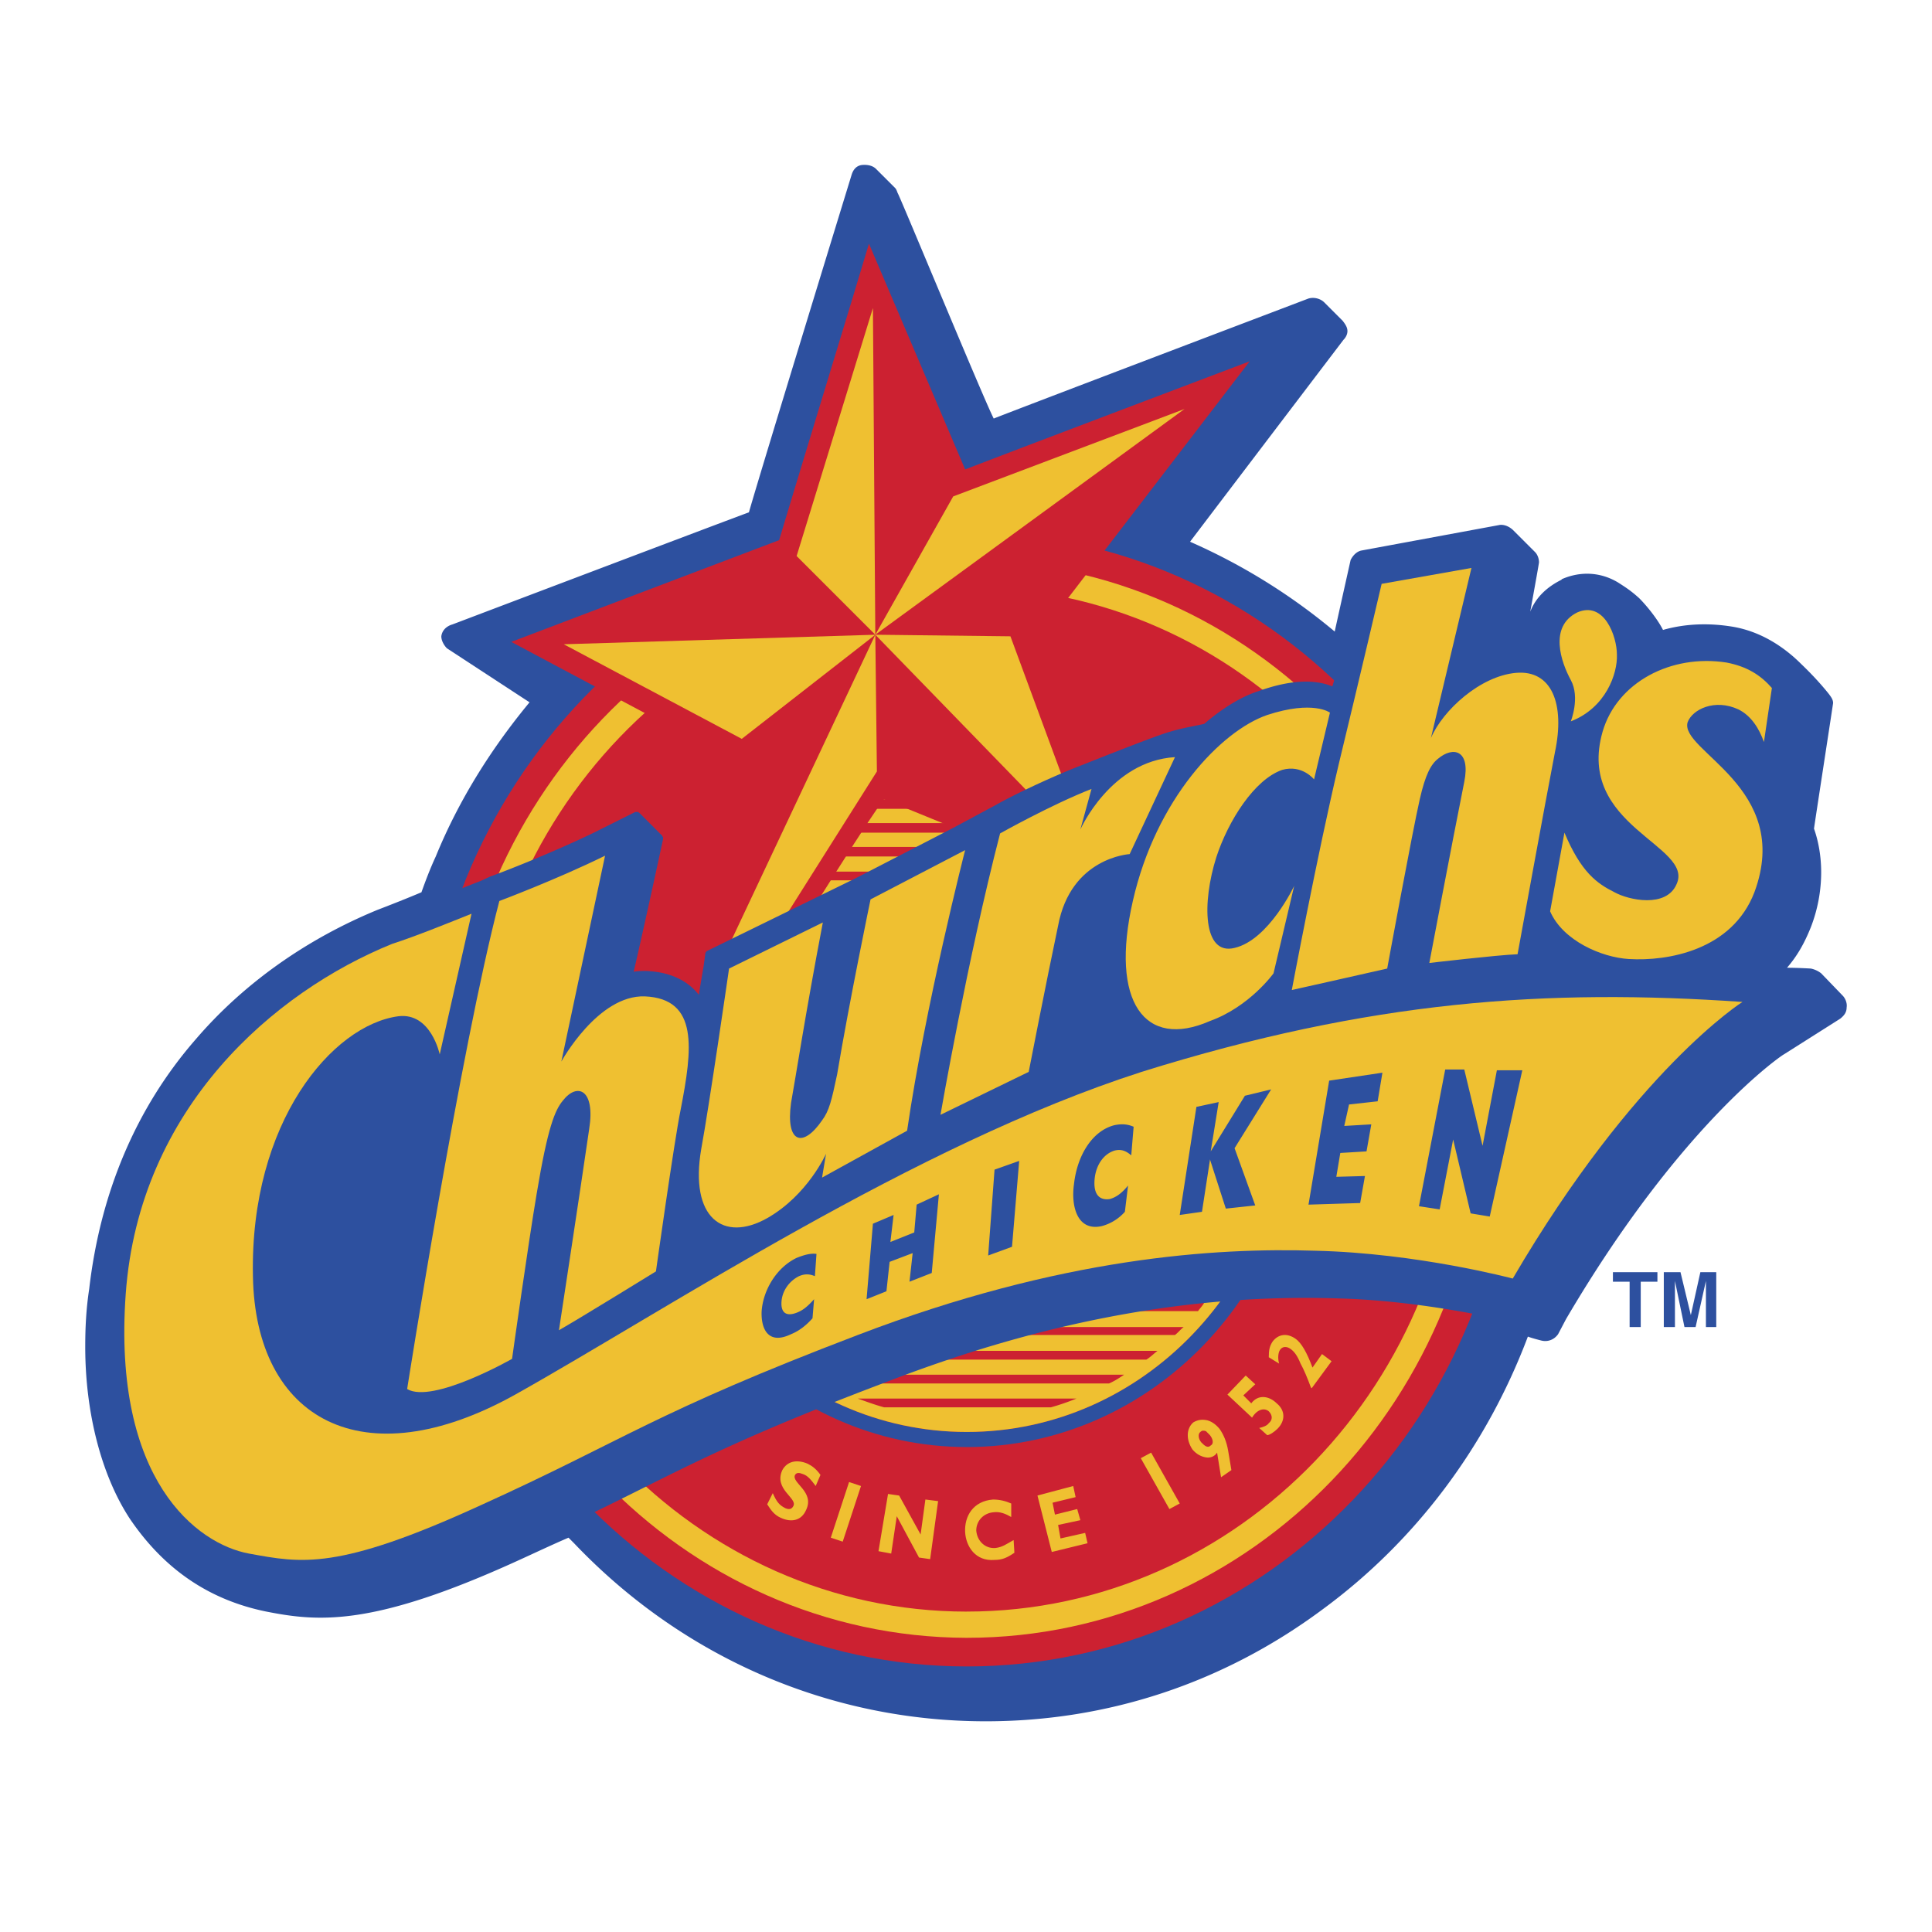 <svg xmlns="http://www.w3.org/2000/svg" width="2500" height="2500" viewBox="0 0 192.756 192.756"><g fill-rule="evenodd" clip-rule="evenodd"><path fill="#fff" fill-opacity="0" d="M0 0h192.756v192.756H0V0z"/><path d="M183.84 99.33l-2.141-2.221a2.486 2.486 0 0 0-1.031-.476s-1.27-.079-2.379-.079c1.031-1.19 1.744-2.459 2.379-4.045a15.18 15.18 0 0 0 1.031-5.471c0-1.507-.238-3.014-.715-4.362.08-.634 1.904-12.451 1.904-12.53 0-.317-.16-.555-.396-.873 0 0-1.031-1.348-2.775-3.013-1.746-1.745-4.045-3.251-6.82-3.728-2.379-.396-4.758-.317-6.979.317-.557-1.111-1.666-2.459-2.379-3.172-.793-.714-1.27-1.031-2.143-1.586-1.744-1.031-3.727-1.11-5.551-.317l-.078.08c-1.428.714-2.539 1.745-3.094 3.172.477-2.617.873-4.837.873-4.917 0-.396-.158-.792-.396-1.031l-2.221-2.22c-.713-.635-1.348-.476-1.348-.476l-13.719 2.538c-.477.079-.873.476-1.111.952 0 0-1.189 5.313-1.586 7.138a60.17 60.17 0 0 0-14.434-8.961c1.982-2.617 15.305-20.143 15.305-20.143.238-.238.398-.555.398-.872 0-.397-.238-.714-.477-1.031l-1.824-1.824c-.396-.396-1.031-.555-1.586-.396 0 0-29.023 11.023-31.404 11.975-.951-1.824-9.436-22.363-9.594-22.521-.079-.238-.159-.396-.238-.476l-1.903-1.903c-.159-.159-.555-.476-1.428-.396-.555.079-.873.475-1.031 1.031 0 0-8.961 29.183-10.23 33.624-1.348.475-29.579 11.181-29.579 11.181-.555.159-1.031.556-1.11 1.189 0 .476.317.952.555 1.19 0 0 6.423 4.203 8.247 5.392-3.807 4.6-7.058 9.754-9.357 15.385-.555 1.189-1.031 2.458-1.428 3.568-2.062.873-4.361 1.745-4.361 1.745-7.137 2.934-13.402 7.375-18.16 12.926-5.947 6.82-9.517 15.306-10.626 24.9-.317 2.062-.396 3.966-.396 5.789 0 6.503 1.586 12.769 4.441 17.129 3.331 4.917 7.771 8.089 13.64 9.279 5.234 1.03 10.627 1.506 25.06-5.076 1.745-.793 3.41-1.585 5.075-2.3l.555.556c10.943 11.499 25.615 17.764 41.079 17.764 12.133 0 23.711-3.807 33.623-11.182 9.279-6.819 16.336-16.257 20.459-27.2.396.158 1.348.396 1.348.396.637.158 1.27-.08 1.666-.635l.793-1.507c11.5-19.587 21.65-26.407 21.729-26.407l5.631-3.568c.396-.317.635-.635.635-1.111.078-.476-.16-.953-.398-1.19z" fill="#2d509f"/><path d="M96.449 53.098c-29.817 0-54.242 25.455-54.242 56.541 0 31.245 24.424 56.622 54.242 56.622 30.055 0 54.48-25.377 54.48-56.622.001-31.086-24.425-56.541-54.48-56.541z" fill="#cc2131"/><path d="M96.449 163.405c28.469 0 51.625-24.107 51.625-53.767 0-29.5-23.156-53.687-51.625-53.687v2.617c27.121 0 49.166 22.917 49.166 51.069s-22.045 51.15-49.166 51.15v2.618zm-51.466-53.766c0 29.659 23.156 53.688 51.466 53.767v-2.616c-26.962 0-49.008-22.998-49.008-51.15 0-28.152 22.046-51.069 49.008-51.069v-2.617c-28.31-.002-51.466 24.185-51.466 53.685z" fill="#efc031"/><path d="M128.328 109.639c0 18.319-14.273 33.228-31.879 33.228v1.507c18.398 0 33.465-15.543 33.465-34.734 0-19.032-15.066-34.654-33.465-34.654v1.506c17.606-.001 31.879 14.907 31.879 33.147zm-31.879 33.227c-17.526 0-31.8-14.908-31.8-33.228 0-18.239 14.274-33.148 31.8-33.148v-1.506c-18.239 0-33.227 15.623-33.227 34.654 0 19.191 14.988 34.734 33.227 34.734v-1.506z" fill="#2d509f"/><path d="M128.328 109.639c0 18.319-14.273 33.228-31.879 33.228-17.526 0-31.8-14.908-31.8-33.228 0-18.239 14.274-33.148 31.8-33.148 17.606 0 31.879 14.908 31.879 33.148z" fill="#efc031"/><path d="M107.234 79.742H85.823c-.714.317-1.428.555-2.062.952h25.536c-.715-.397-1.428-.634-2.063-.952zM111.992 82.121H80.986c-.397.317-.873.556-1.428.952h33.862c-.397-.396-.873-.635-1.428-.952zM115.482 84.501H77.655c-.396.316-.714.634-1.031.951h39.89c-.399-.317-.715-.635-1.032-.951zM118.02 86.959H75.038c-.317.317-.635.555-.873.873h44.727l-.872-.873zM120.082 89.338H72.897c-.238.317-.396.555-.714.872h48.612c-.158-.317-.397-.555-.713-.872zM121.826 91.717H71.152c-.158.238-.396.634-.555.873h51.864c-.16-.239-.397-.635-.635-.873zM123.332 94.096H69.725c-.08.238-.238.555-.476.793h54.479c-.158-.238-.238-.555-.396-.793zM124.443 96.475H68.535c-.079.238-.158.556-.317.873h56.622a2.936 2.936 0 0 0-.397-.873zM125.395 98.854H67.663c-.08.238-.238.556-.318.873h58.366c-.078-.318-.236-.635-.316-.873zM126.107 101.154H66.949c-.079.396-.237.634-.237.951h59.634c-.078-.317-.158-.555-.239-.951zM126.662 103.612H66.394c-.079.317-.079.555-.159.951h60.587c-.08-.396-.08-.633-.16-.951zM127.061 105.991H66.077c0 .317-.079.635-.079.951h61.063v-.951zM127.139 108.37h-61.22c-.079.317-.079.635-.079.952h61.379c-.08-.317-.08-.634-.08-.952zM127.139 110.828h-61.3c.079.238.079.556.079.872h61.22l.001-.872zM127.061 113.208H66.077c0 .237.08.634.08.872H126.9c.08-.238.08-.635.161-.872zM126.662 115.587H66.394c.079.317.079.634.159.872h59.951c0-.238.08-.555.158-.872zM126.107 118.045H66.87c.079.237.238.556.318.872h58.762a2.861 2.861 0 0 1 .157-.872zM125.395 120.345H67.663c.079.317.237.635.237.951h57.256c.08-.317.158-.634.239-.951zM124.521 122.724H68.535c.159.396.318.635.476.951h55.114c.08-.317.238-.555.396-.951zM123.332 125.183H69.646c.238.317.396.555.555.872h52.657c.158-.318.316-.555.474-.872zM121.904 127.562H71.152c.238.316.317.634.556.951h49.564c.238-.318.474-.635.632-.951zM120.16 129.94H72.817c.317.316.476.635.793.872h45.915c.161-.237.477-.555.635-.872zM118.1 132.398H74.88c.396.238.634.556.952.793h41.396c.315-.237.553-.554.872-.793zM115.482 134.777H77.576c.317.238.714.635 1.11.872h35.685c.397-.237.793-.633 1.111-.872zM112.15 137.157H80.827c.555.316 1.031.634 1.586.872h28.231c.555-.238 1.032-.555 1.506-.872zM107.393 139.536H85.585c.873.316 1.745.634 2.617.872h16.654a23.988 23.988 0 0 0 2.537-.872z" fill="#cc2131"/><path d="M124.682 36.047s-25.139 9.517-28.391 10.785c-1.348-3.172-9.596-22.521-9.596-22.521L84.951 30.1s-6.661 21.888-7.217 23.791c-1.903.714-26.724 10.15-26.724 10.15s17.843 9.516 20.38 10.864c-.793 3.014-11.975 42.665-11.975 42.665l3.807 1.982s23.077-37.668 24.979-39.81c2.458 1.031 24.505 9.913 24.505 9.913s-8.645-23.711-9.438-25.693c1.349-1.745 21.414-27.915 21.414-27.915z" fill="#cc2131"/><path fill="#efc031" d="M87.092 30.734l.238 32.593-7.851-7.851 7.613-24.742zM56.244 64.278l31.086-.951-13.323 10.389-17.763-9.438z"/><path fill="#efc031" d="M61.557 118.045L87.33 63.327l.159 13.64-25.932 41.078zM108.979 85.611L87.33 63.327l13.481.158 8.168 22.126zM118.178 40.806L87.33 63.327l7.771-13.799 23.077-8.722z"/><path d="M183.205 100.281h-.08v-.079-.079h-.078v-.079l-2.221-2.142c0-.079-.158-.158-.238-.158 0 0-2.934-.159-4.838-.317 1.508-1.19 3.014-2.934 3.887-5.234.635-1.824.951-3.489.951-5.154 0-1.507-.238-2.935-.793-4.283.08-.159 1.904-12.53 1.904-12.53v-.079c0-.08 0-.159-.08-.238l-.635-.713c-.475-.555-1.029-1.11-1.586-1.507l-.635-.713c-1.664-1.904-3.488-2.935-6.105-3.41-2.537-.397-4.996-.159-7.297.555-.316-.635-.633-1.269-1.109-1.824 0 0-1.744-2.221-3.488-3.33-1.27-.793-2.936-.873-4.521-.159-1.428.714-2.459 1.903-2.934 3.41a6.78 6.78 0 0 0-.238 1.824c0 .238 0 .476.08.635-.715-.079-1.428-.159-2.141-.079h-.238a307.668 307.668 0 0 0 1.664-8.406v-.08-.079-.079l-.078-.08h-.08l-2.141-2.299h-.238-.158L136.1 55.952a.619.619 0 0 0-.316.317l-.396 1.269v.238c-.713 3.648-1.428 7.375-2.459 10.706-1.348-.555-3.646-.873-7.375.475-1.744.556-3.648 1.745-5.393 3.251-.158.08-2.141.396-3.41.793-1.268.317-8.803 3.331-8.803 3.331-3.092 1.189-6.898 3.013-8.564 3.965l-4.282 2.3-9.675 4.996-14.908 7.296c-.079.079-.159.159-.159.317l-.16 1.19s-.317 1.824-.475 2.855c-1.19-1.507-3.014-2.301-5.313-2.379-.397 0-.714 0-1.189.078 1.11-4.757 2.934-13.242 2.934-13.242v-.08-.08s0-.079-.08-.079v-.08l-.079-.079-2.22-2.221s-.08 0-.08-.079h-.159-.159l-4.123 2.062c-4.759 2.3-10.23 4.362-10.31 4.362l-1.031.476c-.08 0-7.692 3.092-9.675 3.806l-.08.079c-6.979 2.776-13.243 7.138-17.843 12.609-5.789 6.661-9.278 14.908-10.389 24.346-1.031 8.803.317 15.939 3.886 21.253.952 1.506 2.221 2.854 3.489 3.965 2.538 3.014 5.869 5.075 9.278 5.71l.238.079c6.106 1.11 10.229 1.348 24.425-5.075a392.16 392.16 0 0 0 12.054-5.789c6.503-3.252 12.133-6.106 25.377-11.103 15.462-5.947 30.134-8.724 44.804-8.247 9.518.238 18.795 2.696 18.953 2.696l1.586.396c.16.079.398 0 .398-.079l.871-1.507c11.736-19.984 21.967-26.725 22.125-26.805l5.551-3.647h.158v-.08c0-.078.08-.078.08-.078v-.158h.003z" fill="#2d509f"/><path d="M49.82 89.893s5.71-2.141 10.547-4.52l-4.361 20.538s3.648-6.66 8.327-6.502c5.393.238 4.758 5.233 3.568 11.34-.634 3.093-2.458 16.099-2.458 16.099s-7.455 4.6-9.676 5.868c0 0 2.142-14.037 3.014-20.063.634-3.965-1.189-4.679-2.617-2.854-.792.951-1.506 2.617-2.617 9.278-.872 5.154-2.458 16.495-2.458 16.495s-7.931 4.52-10.468 3.013c0-.001 5.313-33.862 9.199-48.692zM72.738 96.634l9.357-4.6c-1.744 9.12-2.775 15.86-3.172 18.001-.555 4.045 1.189 4.521 3.094 1.745.713-.952.951-1.982 1.506-4.6 1.189-7.137 3.331-17.446 3.331-17.446l9.437-4.917s-3.965 15.464-5.789 27.994l-8.484 4.678.396-2.379s-1.824 4.124-5.869 6.424c-4.361 2.459-7.771 0-6.582-6.898.792-4.283 2.775-18.002 2.775-18.002zM132.689 71.099s-1.664-1.269-6.264.238c-4.6 1.586-11.104 8.406-13.402 18.557-2.301 10.071 1.189 14.83 7.691 11.974 3.967-1.427 6.346-4.758 6.346-4.758l2.061-8.723s-2.537 5.393-5.947 6.186c-3.172.793-3.252-4.52-1.824-9.041 1.189-3.648 3.807-7.771 6.582-8.723 1.982-.555 3.172.952 3.172.952l1.585-6.662zM137.846 58.251s-2.301 9.833-4.283 18.002c-2.141 9.041-4.68 22.521-4.68 22.521s7.455-1.665 9.518-2.141c0 0 2.537-13.798 3.25-16.892.557-2.458 1.111-3.489 1.824-4.044 1.508-1.269 3.252-.873 2.617 2.3-1.27 6.344-3.488 18.08-3.488 18.08s6.74-.793 8.803-.872c0 0 2.775-15.226 3.727-20.143 1.031-4.837-.318-8.247-3.887-7.93-3.568.317-7.295 3.727-8.484 6.502l4.045-16.97-8.962 1.587zM157.354 61.106c2.695-1.189 3.965 2.379 3.965 4.203.078 1.903-1.111 5.313-4.6 6.661 0 0 .951-2.378 0-4.123-.951-1.744-2.221-5.313.635-6.741zM175.988 74.033c-.475-1.348-1.268-2.617-2.537-3.251-2.379-1.11-4.6 0-5.074 1.269-.873 2.854 10.547 6.502 6.66 16.97-2.221 5.789-8.645 6.899-12.529 6.661-2.697-.158-6.582-1.823-7.852-4.758l1.428-7.851c1.666 3.966 3.252 5.076 4.996 5.948 1.428.793 5.154 1.586 6.186-.793 1.824-3.886-10.072-5.789-7.375-15.226 1.428-4.917 6.82-7.771 12.371-6.899 2.062.396 3.41 1.269 4.52 2.538l-.794 5.392zM99.779 83.152s5.076-2.855 9.121-4.44l-1.111 4.044s3.014-6.82 9.438-7.217l-4.52 9.675s-5.869.317-7.139 7.137c-1.189 5.63-2.934 14.591-2.934 14.591l-8.802 4.283c.001.001 2.696-15.543 5.947-28.073z" fill="#efc031"/><path d="M47.044 91.162l-3.172 14.036s-.873-4.203-4.124-3.807c-6.582.872-14.829 10.547-14.512 25.932.237 14.274 10.943 20.301 26.169 11.816 15.146-8.486 39.809-24.901 62.49-32.197 22.838-7.137 40.443-8.326 59.951-6.979 0 0-10.705 6.741-22.918 27.598 0 0-9.516-2.538-19.666-2.775-9.992-.317-25.377.634-45.679 8.405-20.38 7.772-23.235 10.468-37.589 16.971-14.354 6.582-17.922 5.789-23.156 4.838-5.154-.952-13.64-7.296-12.292-25.933 1.348-18.556 14.83-30.134 26.566-34.892 2.461-.793 5.95-2.22 7.932-3.013z" fill="#efc031"/><path d="M81.064 131.526c-.634.714-1.348 1.269-2.141 1.586-2.299 1.11-3.013-.555-2.934-2.3.158-2.142 1.507-4.361 3.489-5.312.793-.317 1.428-.477 1.983-.397l-.159 2.221c-.555-.237-1.031-.237-1.586 0-.952.476-1.666 1.428-1.745 2.537-.079 1.111.476 1.508 1.506 1.111.634-.238 1.11-.635 1.745-1.349l-.158 1.903zM87.092 122.09l2.062-.873-.318 2.696 2.379-.951.239-2.775 2.22-1.032-.714 7.851-2.22.872.317-2.855-2.3.873-.317 2.934-1.982.793.634-7.533zM99.225 116.696l2.459-.872-.715 8.566-2.379.872.635-8.566zM112.23 120.9a4.72 4.72 0 0 1-2.299 1.427c-2.459.555-3.094-1.982-2.777-4.203.318-2.854 1.824-5.312 4.045-5.868.793-.159 1.348-.079 1.904.159l-.238 2.854c-.555-.476-1.031-.634-1.666-.476-1.031.316-1.824 1.348-1.982 2.775-.158 1.507.396 2.221 1.506 2.062.557-.158 1.111-.476 1.824-1.349l-.317 2.619zM119.367 110.432l2.221-.476-.793 4.917 3.41-5.551 2.617-.634-3.648 5.868 2.062 5.71-2.935.317-1.586-4.917v.079l-.793 5.155-2.219.317 1.664-10.785zM132.611 107.815l5.313-.793-.475 2.855-2.855.317-.477 2.141 2.697-.158-.476 2.696-2.617.158-.397 2.38 2.856-.08-.477 2.696-5.154.16 2.062-12.372zM144.189 106.705h1.903l1.824 7.613 1.428-7.534h2.537l-3.25 14.592-1.904-.317-1.745-7.375-1.347 6.978-2.063-.317 2.617-13.64z" fill="#2d509f"/><path d="M81.382 148.259c-.476-.635-.793-1.031-1.269-1.189-.396-.159-.634-.159-.792.08-.397.792 1.982 1.665 1.11 3.488-.476 1.11-1.507 1.269-2.538.793-.714-.316-1.031-.872-1.349-1.348l.556-1.11c.396.872.634 1.189 1.269 1.507.396.158.634.079.793-.238.396-.793-1.982-1.665-1.11-3.568.476-.872 1.427-1.11 2.538-.635.476.238.873.556 1.269 1.111l-.477 1.109zM84.079 153.81l-1.19-.397 1.823-5.551 1.19.397-1.823 5.551zM92.802 155.555l-1.111-.159-2.22-4.124-.555 3.728-1.269-.238.952-5.71 1.109.159 2.142 3.886.476-3.49 1.269.159-.793 5.789zM101.207 154.92c-.713.477-1.189.714-1.982.714-1.902.159-2.854-1.348-2.934-2.775-.079-1.586.793-3.093 2.776-3.251.713 0 1.27.158 1.824.396v1.348c-.555-.317-1.111-.555-1.746-.476-1.029.079-1.744.872-1.744 1.824.08 1.031.873 1.823 1.904 1.744.713-.079 1.109-.396 1.824-.793l.078 1.269zM108.504 153.969l-3.568.872-1.428-5.63 3.568-.952.238 1.11-2.3.556.238 1.189 2.221-.555.316 1.11-2.221.476.239 1.347 2.459-.554.238 1.031zM117.703 150.004l-1.031.555-2.856-5.076 1.032-.554 2.855 5.075zM120.715 143.184c.318.396.396.872.08 1.031-.158.158-.316.158-.477.079v1.11c.396.079.873-.079 1.111-.476l.396 2.458 1.031-.714-.318-1.903c-.158-.951-.475-1.665-.871-2.22-.396-.477-.873-.793-1.35-.873v1.11l.398.398zm-.397 1.11c-.158-.079-.316-.238-.475-.396-.318-.396-.318-.872-.08-1.031.158-.158.318-.158.555-.079v-1.11c-.475-.079-.871 0-1.268.238-.715.635-.715 1.744-.08 2.696.396.476.873.714 1.348.793v-1.111zM125.236 138.108l-1.189 1.11.793.793c.713-.952 1.822-.714 2.537 0 .873.714.873 1.745.078 2.538-.316.316-.793.634-1.029.634l-.793-.714c.396-.079.793-.238.951-.476.396-.317.396-.793 0-1.189-.477-.396-1.189-.159-1.666.634l-2.457-2.299 1.824-1.903.951.872zM132.85 135.809l-1.982 2.696-.08-.079c-.318-.872-.715-1.824-1.031-2.38-.316-.793-.635-1.189-.951-1.427-.396-.317-.873-.317-1.111.079-.158.238-.238.793-.078 1.348l-1.031-.634c0-.714.078-1.11.396-1.586.555-.714 1.428-.872 2.301-.238.555.396 1.109 1.349 1.664 2.854l.951-1.348.952.715z" fill="#efc031"/><path fill="#2d509f" d="M165.361 126.927v.951h-1.664v4.52h-1.109v-4.52h-1.666v-.951h4.439zM169.645 126.927h1.586v5.472H170.2v-3.728-.476-.396l-1.029 4.6h-1.111l-.951-4.6V132.399h-1.111v-5.472h1.666l1.031 4.282.95-4.282z"/></g></svg>
